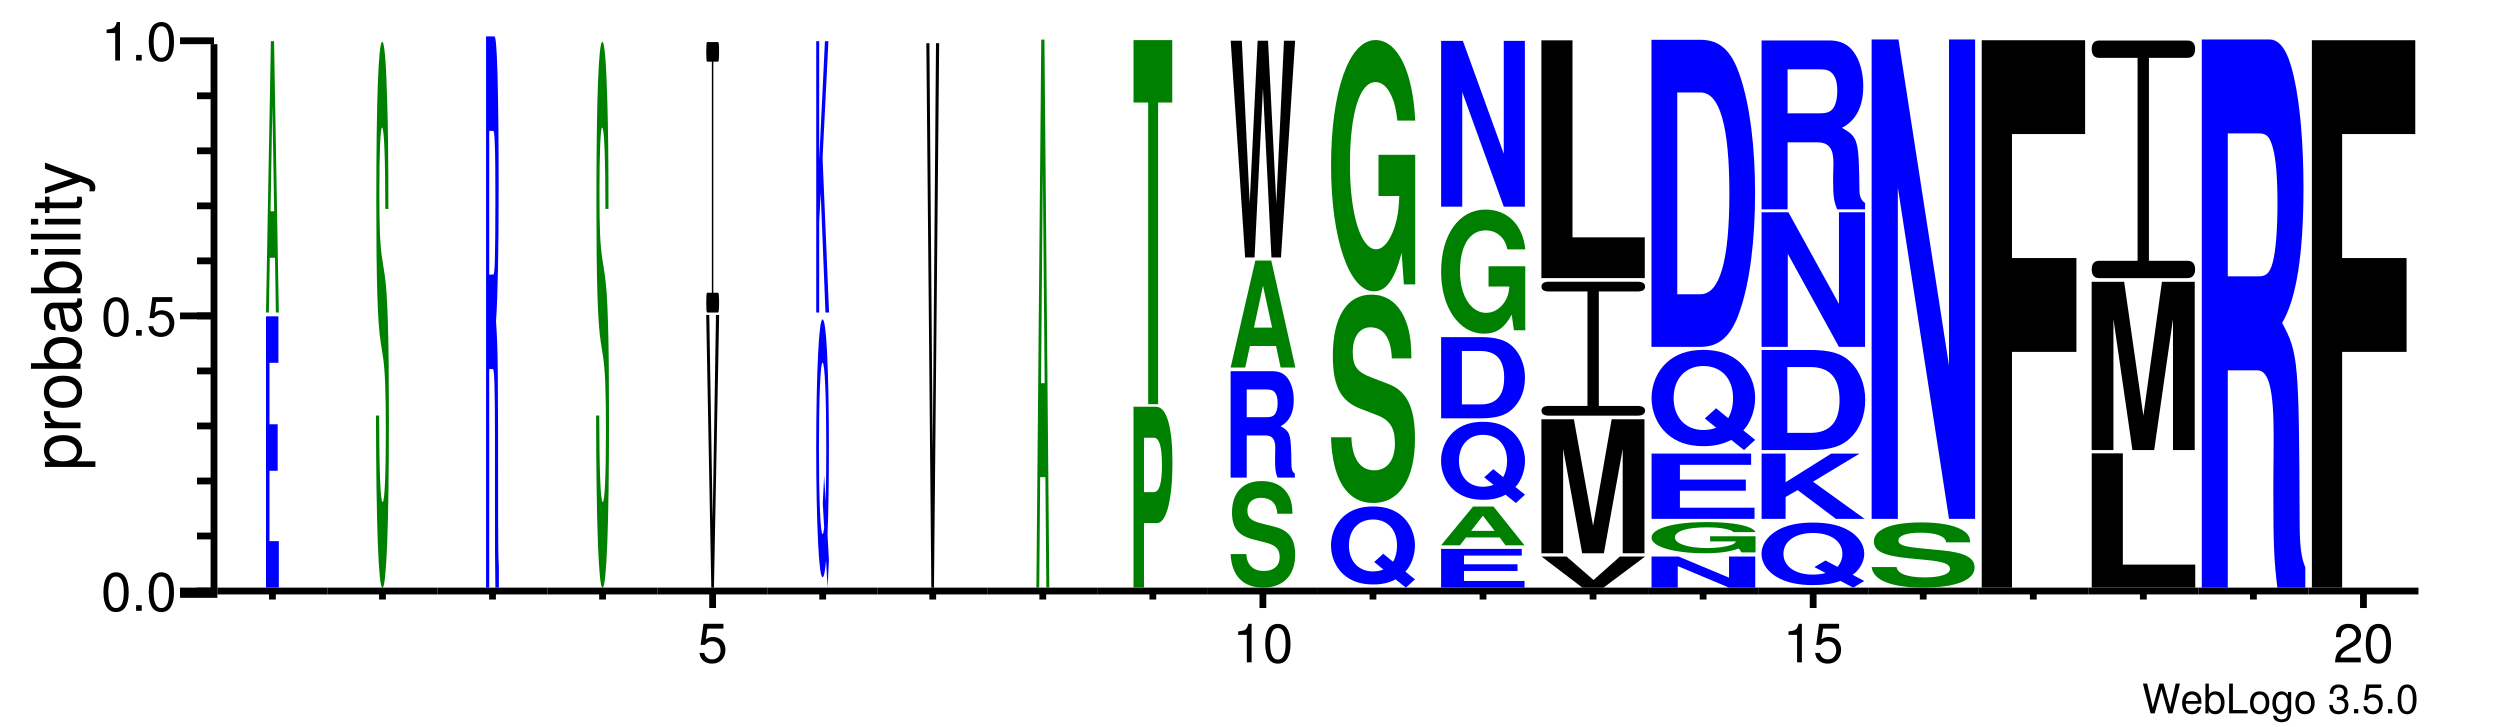 <?xml version="1.0" encoding="UTF-8"?>
<svg xmlns="http://www.w3.org/2000/svg" xmlns:xlink="http://www.w3.org/1999/xlink" width="368pt" height="107pt" viewBox="0 0 368 107" version="1.1" style="background: white" >
<defs>
<g>
<symbol overflow="visible" id="glyph0-0">
<path style="stroke:none;" d="M 4.469 0 L 5.578 -4.375 L 4.953 -4.375 L 4.141 -0.828 L 3.156 -4.375 L 2.547 -4.375 L 1.578 -0.828 L 0.75 -4.375 L 0.125 -4.375 L 1.25 0 L 1.859 0 L 2.844 -3.594 L 3.859 0 Z M 4.469 0 "/>
</symbol>
<symbol overflow="visible" id="glyph0-1">
<path style="stroke:none;" d="M 3.078 -1.406 C 3.078 -1.891 3.047 -2.172 2.953 -2.406 C 2.75 -2.922 2.266 -3.234 1.688 -3.234 C 0.797 -3.234 0.234 -2.562 0.234 -1.531 C 0.234 -0.5 0.781 0.141 1.672 0.141 C 2.391 0.141 2.891 -0.266 3.016 -0.953 L 2.516 -0.953 C 2.375 -0.547 2.094 -0.328 1.688 -0.328 C 1.375 -0.328 1.094 -0.469 0.938 -0.734 C 0.812 -0.906 0.766 -1.094 0.766 -1.406 Z M 0.781 -1.812 C 0.812 -2.391 1.172 -2.766 1.672 -2.766 C 2.172 -2.766 2.547 -2.359 2.547 -1.844 C 2.547 -1.844 2.547 -1.828 2.531 -1.812 Z M 0.781 -1.812 "/>
</symbol>
<symbol overflow="visible" id="glyph0-2">
<path style="stroke:none;" d="M 0.328 -4.375 L 0.328 0 L 0.781 0 L 0.781 -0.406 C 1.016 -0.031 1.328 0.141 1.766 0.141 C 2.594 0.141 3.141 -0.547 3.141 -1.578 C 3.141 -2.609 2.625 -3.234 1.797 -3.234 C 1.359 -3.234 1.062 -3.078 0.828 -2.719 L 0.828 -4.375 Z M 1.703 -2.766 C 2.25 -2.766 2.609 -2.281 2.609 -1.531 C 2.609 -0.812 2.25 -0.328 1.703 -0.328 C 1.172 -0.328 0.828 -0.812 0.828 -1.547 C 0.828 -2.281 1.172 -2.766 1.703 -2.766 Z M 1.703 -2.766 "/>
</symbol>
<symbol overflow="visible" id="glyph0-3">
<path style="stroke:none;" d="M 1.031 -4.375 L 0.484 -4.375 L 0.484 0 L 3.203 0 L 3.203 -0.484 L 1.031 -0.484 Z M 1.031 -4.375 "/>
</symbol>
<symbol overflow="visible" id="glyph0-4">
<path style="stroke:none;" d="M 1.625 -3.234 C 0.75 -3.234 0.219 -2.609 0.219 -1.547 C 0.219 -0.484 0.75 0.141 1.641 0.141 C 2.516 0.141 3.062 -0.484 3.062 -1.531 C 3.062 -2.609 2.531 -3.234 1.625 -3.234 Z M 1.641 -2.766 C 2.203 -2.766 2.531 -2.312 2.531 -1.531 C 2.531 -0.797 2.188 -0.328 1.641 -0.328 C 1.078 -0.328 0.734 -0.781 0.734 -1.547 C 0.734 -2.297 1.078 -2.766 1.641 -2.766 Z M 1.641 -2.766 "/>
</symbol>
<symbol overflow="visible" id="glyph0-5">
<path style="stroke:none;" d="M 2.469 -3.141 L 2.469 -2.688 C 2.219 -3.062 1.906 -3.234 1.516 -3.234 C 0.719 -3.234 0.172 -2.531 0.172 -1.516 C 0.172 -1 0.312 -0.578 0.562 -0.281 C 0.797 -0.016 1.141 0.141 1.469 0.141 C 1.859 0.141 2.141 -0.031 2.422 -0.422 L 2.422 -0.266 C 2.422 0.156 2.375 0.422 2.25 0.594 C 2.109 0.781 1.859 0.891 1.547 0.891 C 1.312 0.891 1.109 0.828 0.984 0.719 C 0.859 0.625 0.812 0.547 0.781 0.359 L 0.281 0.359 C 0.328 0.953 0.797 1.312 1.531 1.312 C 2 1.312 2.406 1.156 2.609 0.906 C 2.844 0.625 2.938 0.219 2.938 -0.516 L 2.938 -3.141 Z M 1.562 -2.766 C 2.109 -2.766 2.422 -2.312 2.422 -1.531 C 2.422 -0.781 2.094 -0.328 1.578 -0.328 C 1.031 -0.328 0.703 -0.781 0.703 -1.547 C 0.703 -2.297 1.031 -2.766 1.562 -2.766 Z M 1.562 -2.766 "/>
</symbol>
<symbol overflow="visible" id="glyph0-6">
<path style="stroke:none;" d=""/>
</symbol>
<symbol overflow="visible" id="glyph0-7">
<path style="stroke:none;" d="M 1.328 -1.953 L 1.609 -1.953 C 2.203 -1.953 2.5 -1.688 2.5 -1.188 C 2.5 -0.641 2.172 -0.328 1.609 -0.328 C 1.031 -0.328 0.75 -0.625 0.719 -1.234 L 0.188 -1.234 C 0.219 -0.891 0.281 -0.672 0.375 -0.484 C 0.594 -0.078 1.016 0.141 1.594 0.141 C 2.469 0.141 3.031 -0.391 3.031 -1.188 C 3.031 -1.734 2.828 -2.031 2.312 -2.203 C 2.719 -2.359 2.906 -2.656 2.906 -3.078 C 2.906 -3.812 2.422 -4.25 1.609 -4.25 C 0.75 -4.25 0.297 -3.781 0.281 -2.875 L 0.812 -2.875 C 0.812 -3.141 0.844 -3.281 0.906 -3.406 C 1.031 -3.641 1.297 -3.797 1.625 -3.797 C 2.094 -3.797 2.375 -3.516 2.375 -3.062 C 2.375 -2.766 2.266 -2.594 2.031 -2.484 C 1.891 -2.438 1.703 -2.406 1.328 -2.406 Z M 1.328 -1.953 "/>
</symbol>
<symbol overflow="visible" id="glyph0-8">
<path style="stroke:none;" d="M 1.141 -0.625 L 0.516 -0.625 L 0.516 0 L 1.141 0 Z M 1.141 -0.625 "/>
</symbol>
<symbol overflow="visible" id="glyph0-9">
<path style="stroke:none;" d="M 2.859 -4.25 L 0.656 -4.25 L 0.344 -1.938 L 0.828 -1.938 C 1.078 -2.234 1.281 -2.328 1.609 -2.328 C 2.172 -2.328 2.531 -1.938 2.531 -1.312 C 2.531 -0.703 2.188 -0.328 1.609 -0.328 C 1.141 -0.328 0.859 -0.562 0.734 -1.047 L 0.203 -1.047 C 0.281 -0.703 0.344 -0.531 0.469 -0.375 C 0.703 -0.047 1.141 0.141 1.625 0.141 C 2.484 0.141 3.078 -0.484 3.078 -1.391 C 3.078 -2.219 2.516 -2.797 1.703 -2.797 C 1.406 -2.797 1.156 -2.719 0.922 -2.547 L 1.094 -3.734 L 2.859 -3.734 Z M 2.859 -4.25 "/>
</symbol>
<symbol overflow="visible" id="glyph0-10">
<path style="stroke:none;" d="M 1.656 -4.25 C 1.25 -4.25 0.891 -4.078 0.672 -3.781 C 0.391 -3.406 0.266 -2.844 0.266 -2.062 C 0.266 -0.625 0.734 0.141 1.656 0.141 C 2.547 0.141 3.047 -0.625 3.047 -2.016 C 3.047 -2.844 2.906 -3.406 2.625 -3.781 C 2.406 -4.094 2.047 -4.25 1.656 -4.25 Z M 1.656 -3.781 C 2.219 -3.781 2.5 -3.203 2.5 -2.062 C 2.5 -0.859 2.219 -0.297 1.641 -0.297 C 1.078 -0.297 0.797 -0.891 0.797 -2.047 C 0.797 -3.219 1.078 -3.781 1.656 -3.781 Z M 1.656 -3.781 "/>
</symbol>
<symbol overflow="visible" id="glyph1-0">
<path style="stroke:none;" d="M 2.203 -5.672 C 1.672 -5.672 1.188 -5.438 0.891 -5.047 C 0.531 -4.547 0.344 -3.797 0.344 -2.75 C 0.344 -0.828 0.984 0.188 2.203 0.188 C 3.406 0.188 4.062 -0.828 4.062 -2.703 C 4.062 -3.797 3.875 -4.531 3.5 -5.047 C 3.203 -5.453 2.734 -5.672 2.203 -5.672 Z M 2.203 -5.047 C 2.953 -5.047 3.344 -4.281 3.344 -2.766 C 3.344 -1.156 2.969 -0.406 2.188 -0.406 C 1.438 -0.406 1.062 -1.188 1.062 -2.734 C 1.062 -4.281 1.438 -5.047 2.203 -5.047 Z M 2.203 -5.047 "/>
</symbol>
<symbol overflow="visible" id="glyph1-1">
<path style="stroke:none;" d="M 1.531 -0.828 L 0.703 -0.828 L 0.703 0 L 1.531 0 Z M 1.531 -0.828 "/>
</symbol>
<symbol overflow="visible" id="glyph1-2">
<path style="stroke:none;" d="M 3.812 -5.672 L 0.875 -5.672 L 0.453 -2.578 L 1.109 -2.578 C 1.438 -2.969 1.703 -3.109 2.141 -3.109 C 2.906 -3.109 3.391 -2.594 3.391 -1.75 C 3.391 -0.938 2.906 -0.438 2.141 -0.438 C 1.531 -0.438 1.156 -0.75 0.984 -1.391 L 0.281 -1.391 C 0.375 -0.922 0.453 -0.703 0.625 -0.5 C 0.938 -0.062 1.516 0.188 2.156 0.188 C 3.297 0.188 4.109 -0.641 4.109 -1.844 C 4.109 -2.969 3.359 -3.734 2.266 -3.734 C 1.875 -3.734 1.547 -3.625 1.219 -3.391 L 1.453 -4.969 L 3.812 -4.969 Z M 3.812 -5.672 "/>
</symbol>
<symbol overflow="visible" id="glyph1-3">
<path style="stroke:none;" d="M 2.078 -4.047 L 2.078 0 L 2.781 0 L 2.781 -5.672 L 2.312 -5.672 C 2.062 -4.797 1.906 -4.688 0.812 -4.547 L 0.812 -4.047 Z M 2.078 -4.047 "/>
</symbol>
<symbol overflow="visible" id="glyph1-4">
<path style="stroke:none;" d="M 4.047 -0.703 L 1.062 -0.703 C 1.141 -1.156 1.391 -1.453 2.094 -1.859 L 2.891 -2.297 C 3.688 -2.734 4.094 -3.312 4.094 -4.016 C 4.094 -4.484 3.891 -4.922 3.562 -5.219 C 3.219 -5.531 2.812 -5.672 2.266 -5.672 C 1.547 -5.672 1.016 -5.422 0.703 -4.938 C 0.5 -4.625 0.422 -4.281 0.406 -3.703 L 1.109 -3.703 C 1.125 -4.094 1.172 -4.312 1.266 -4.5 C 1.453 -4.844 1.828 -5.062 2.25 -5.062 C 2.891 -5.062 3.375 -4.594 3.375 -3.984 C 3.375 -3.547 3.109 -3.156 2.594 -2.875 L 1.859 -2.453 C 0.688 -1.781 0.344 -1.25 0.266 0 L 4.047 0 Z M 4.047 -0.703 "/>
</symbol>
<symbol overflow="visible" id="glyph2-0">
<path style="stroke:none;" d="M 2.188 -0.547 L 2.188 -1.375 L -0.547 -1.375 C -0.016 -1.812 0.234 -2.312 0.234 -2.984 C 0.234 -4.344 -0.859 -5.234 -2.531 -5.234 C -4.297 -5.234 -5.391 -4.375 -5.391 -2.984 C -5.391 -2.266 -5.062 -1.703 -4.453 -1.312 L -5.234 -1.312 L -5.234 -0.547 Z M -4.609 -2.844 C -4.609 -3.766 -3.797 -4.359 -2.547 -4.359 C -1.359 -4.359 -0.547 -3.75 -0.547 -2.844 C -0.547 -1.953 -1.344 -1.375 -2.578 -1.375 C -3.812 -1.375 -4.609 -1.953 -4.609 -2.844 Z M -4.609 -2.844 "/>
</symbol>
<symbol overflow="visible" id="glyph2-1">
<path style="stroke:none;" d="M -5.234 -0.688 L 0 -0.688 L 0 -1.531 L -2.719 -1.531 C -3.469 -1.531 -3.953 -1.719 -4.25 -2.125 C -4.438 -2.375 -4.5 -2.625 -4.516 -3.203 L -5.359 -3.203 C -5.375 -3.062 -5.391 -3 -5.391 -2.891 C -5.391 -2.344 -5.062 -1.938 -4.297 -1.453 L -5.234 -1.453 Z M -5.234 -0.688 "/>
</symbol>
<symbol overflow="visible" id="glyph2-2">
<path style="stroke:none;" d="M -5.391 -2.719 C -5.391 -1.25 -4.344 -0.359 -2.578 -0.359 C -0.812 -0.359 0.234 -1.234 0.234 -2.734 C 0.234 -4.203 -0.812 -5.094 -2.547 -5.094 C -4.344 -5.094 -5.391 -4.234 -5.391 -2.719 Z M -4.625 -2.734 C -4.625 -3.672 -3.844 -4.234 -2.547 -4.234 C -1.312 -4.234 -0.547 -3.656 -0.547 -2.734 C -0.547 -1.797 -1.312 -1.234 -2.578 -1.234 C -3.844 -1.234 -4.625 -1.797 -4.625 -2.734 Z M -4.625 -2.734 "/>
</symbol>
<symbol overflow="visible" id="glyph2-3">
<path style="stroke:none;" d="M -7.297 -0.547 L 0 -0.547 L 0 -1.297 L -0.672 -1.297 C -0.062 -1.688 0.234 -2.219 0.234 -2.953 C 0.234 -4.328 -0.906 -5.234 -2.641 -5.234 C -4.344 -5.234 -5.391 -4.375 -5.391 -2.984 C -5.391 -2.266 -5.125 -1.766 -4.531 -1.375 L -7.297 -1.375 Z M -4.609 -2.828 C -4.609 -3.766 -3.797 -4.359 -2.547 -4.359 C -1.359 -4.359 -0.547 -3.734 -0.547 -2.828 C -0.547 -1.953 -1.344 -1.375 -2.578 -1.375 C -3.812 -1.375 -4.609 -1.953 -4.609 -2.828 Z M -4.609 -2.828 "/>
</symbol>
<symbol overflow="visible" id="glyph2-4">
<path style="stroke:none;" d="M -0.484 -5.344 C -0.469 -5.266 -0.469 -5.219 -0.469 -5.172 C -0.469 -4.875 -0.625 -4.719 -0.875 -4.719 L -3.953 -4.719 C -4.891 -4.719 -5.391 -4.047 -5.391 -2.75 C -5.391 -1.984 -5.172 -1.359 -4.781 -1.016 C -4.516 -0.766 -4.203 -0.672 -3.688 -0.656 L -3.688 -1.484 C -4.328 -1.562 -4.625 -1.938 -4.625 -2.719 C -4.625 -3.469 -4.344 -3.891 -3.844 -3.891 L -3.625 -3.891 C -3.266 -3.891 -3.125 -3.688 -3.047 -3.016 C -2.891 -1.844 -2.844 -1.656 -2.719 -1.344 C -2.469 -0.734 -2 -0.422 -1.312 -0.422 C -0.375 -0.422 0.234 -1.078 0.234 -2.141 C 0.234 -2.797 0 -3.328 -0.547 -3.922 C -0.016 -3.984 0.234 -4.234 0.234 -4.781 C 0.234 -4.953 0.203 -5.078 0.141 -5.344 Z M -1.656 -3.891 C -1.375 -3.891 -1.203 -3.812 -0.969 -3.562 C -0.656 -3.219 -0.5 -2.812 -0.5 -2.312 C -0.5 -1.672 -0.812 -1.297 -1.344 -1.297 C -1.891 -1.297 -2.172 -1.656 -2.297 -2.547 C -2.422 -3.438 -2.453 -3.609 -2.594 -3.891 Z M -1.656 -3.891 "/>
</symbol>
<symbol overflow="visible" id="glyph2-5">
<path style="stroke:none;" d="M -5.234 -1.5 L -5.234 -0.672 L 0 -0.672 L 0 -1.5 Z M -7.297 -1.5 L -7.297 -0.656 L -6.234 -0.656 L -6.234 -1.5 Z M -7.297 -1.5 "/>
</symbol>
<symbol overflow="visible" id="glyph2-6">
<path style="stroke:none;" d="M -7.297 -1.516 L -7.297 -0.688 L 0 -0.688 L 0 -1.516 Z M -7.297 -1.516 "/>
</symbol>
<symbol overflow="visible" id="glyph2-7">
<path style="stroke:none;" d="M -5.234 -2.547 L -5.234 -1.688 L -6.688 -1.688 L -6.688 -0.844 L -5.234 -0.844 L -5.234 -0.141 L -4.562 -0.141 L -4.562 -0.844 L -0.594 -0.844 C -0.062 -0.844 0.234 -1.203 0.234 -1.859 C 0.234 -2.062 0.203 -2.266 0.156 -2.547 L -0.547 -2.547 C -0.516 -2.438 -0.5 -2.297 -0.5 -2.141 C -0.5 -1.781 -0.594 -1.688 -0.969 -1.688 L -4.562 -1.688 L -4.562 -2.547 Z M -5.234 -2.547 "/>
</symbol>
<symbol overflow="visible" id="glyph2-8">
<path style="stroke:none;" d="M -5.234 -3.875 L -1.156 -2.438 L -5.234 -1.094 L -5.234 -0.203 L 0.016 -1.969 L 0.844 -1.656 C 1.219 -1.516 1.359 -1.328 1.359 -0.984 C 1.359 -0.859 1.344 -0.719 1.297 -0.547 L 2.047 -0.547 C 2.141 -0.703 2.188 -0.875 2.188 -1.094 C 2.188 -1.375 2.094 -1.656 1.938 -1.875 C 1.734 -2.141 1.516 -2.297 1.094 -2.453 L -5.234 -4.781 Z M -5.234 -3.875 "/>
</symbol>
<symbol overflow="visible" id="glyph3-0">
<path style="stroke:none;" d="M 0.797 -17.203 L 2 -17.203 L 2 -24.047 L 0.797 -24.047 L 0.797 -33.094 L 2.109 -33.094 L 2.109 -39.938 L 0.281 -39.938 L 0.281 0 L 2.172 0 L 2.172 -6.844 L 0.797 -6.844 Z M 0.797 -17.203 "/>
</symbol>
<symbol overflow="visible" id="glyph4-0">
<path style="stroke:none;" d="M 1.406 -8.047 L 1.531 0 L 1.969 0 L 1.266 -39.938 L 0.797 -39.938 L 0.078 0 L 0.5 0 L 0.641 -8.047 Z M 1.281 -14.906 L 0.75 -14.906 L 1.016 -30.516 Z M 1.281 -14.906 "/>
</symbol>
<symbol overflow="visible" id="glyph5-0">
<path style="stroke:none;" d="M 1.922 -53.344 C 1.922 -60.391 1.875 -65.016 1.75 -69.219 C 1.594 -74.906 1.344 -77.953 1.016 -77.953 C 0.453 -77.953 0.141 -69.328 0.141 -54.391 C 0.141 -42.5 0.328 -36.719 0.781 -33.766 L 1.109 -31.672 C 1.422 -29.672 1.547 -26.719 1.547 -20.516 C 1.547 -14.094 1.359 -10.203 1.078 -10.203 C 0.75 -10.203 0.578 -14.734 0.562 -22.938 L 0.094 -22.938 C 0.125 -6.516 0.469 2.422 1.047 2.422 C 1.641 2.422 2 -6.844 2 -22.406 C 2 -34.5 1.812 -40.812 1.391 -43.547 L 1.031 -45.875 C 0.688 -48.078 0.594 -50.281 0.594 -55.859 C 0.594 -61.656 0.75 -65.328 0.984 -65.328 C 1.297 -65.328 1.453 -61.125 1.469 -53.344 Z M 1.922 -53.344 "/>
</symbol>
<symbol overflow="visible" id="glyph6-0">
<path style="stroke:none;" d="M 0.719 -32.172 L 1.266 -32.172 C 1.469 -32.172 1.562 -29.281 1.562 -22.484 C 1.562 -21.812 1.562 -20.703 1.562 -19.25 C 1.562 -17.141 1.562 -15.141 1.562 -13.906 C 1.562 -6.344 1.562 -3.891 1.625 0 L 2.141 0 L 2.141 -3 C 2.062 -4.453 2.031 -6.125 2.031 -9.688 C 2.016 -33.609 2.016 -34.734 1.719 -39.188 C 1.969 -42.75 2.109 -49.312 2.109 -59.219 C 2.109 -65.672 2.047 -71.578 1.938 -75.578 C 1.828 -79.359 1.688 -81.141 1.484 -81.141 L 0.25 -81.141 L 0.25 0 L 0.719 0 Z M 0.719 -46.078 L 0.719 -67.234 L 1.297 -67.234 C 1.438 -67.234 1.484 -66.781 1.547 -65.125 C 1.609 -63.453 1.625 -60.672 1.625 -56.875 C 1.625 -52.984 1.594 -49.875 1.547 -48.203 C 1.5 -46.641 1.438 -46.078 1.297 -46.078 Z M 0.719 -46.078 "/>
</symbol>
<symbol overflow="visible" id="glyph7-0">
<path style="stroke:none;" d="M 1.219 0 L 1.984 -40.141 L 1.516 -40.141 L 1.031 -9.906 L 0.531 -40.141 L 0.078 -40.141 L 0.828 0 Z M 1.219 0 "/>
</symbol>
<symbol overflow="visible" id="glyph8-0">
<path style="stroke:none;" d="M 1.625 -36.922 L 2.328 -36.922 C 2.422 -36.922 2.469 -37.406 2.469 -38.406 C 2.469 -39.312 2.422 -39.812 2.328 -39.812 L 0.703 -39.812 C 0.625 -39.812 0.578 -39.312 0.578 -38.406 C 0.578 -37.406 0.625 -36.922 0.703 -36.922 L 1.406 -36.922 L 1.406 -2.906 L 0.703 -2.906 C 0.625 -2.906 0.578 -2.406 0.578 -1.484 C 0.578 -0.5 0.625 0 0.703 0 L 2.328 0 C 2.422 0 2.469 -0.5 2.469 -1.484 C 2.469 -2.406 2.422 -2.906 2.328 -2.906 L 1.625 -2.906 Z M 1.625 -36.922 "/>
</symbol>
<symbol overflow="visible" id="glyph9-0">
<path style="stroke:none;" d="M 1.781 -5.125 C 1.906 -8.094 1.984 -13.062 1.984 -17.938 C 1.984 -23.25 1.891 -28.375 1.719 -31.797 C 1.547 -35.172 1.328 -36.812 1.047 -36.812 C 0.781 -36.812 0.562 -35.172 0.391 -31.797 C 0.219 -28.375 0.109 -23.25 0.109 -17.844 C 0.109 -12.422 0.219 -7.297 0.391 -3.875 C 0.562 -0.5 0.781 1.141 1.047 1.141 C 1.25 1.141 1.406 0.391 1.562 -1.344 L 1.781 2.688 L 1.984 -1.344 Z M 1.281 -13.812 L 1.078 -9.781 L 1.281 -6.156 C 1.219 -5.562 1.141 -5.219 1.047 -5.219 C 0.734 -5.219 0.516 -10.234 0.516 -17.844 C 0.516 -25.438 0.734 -30.453 1.047 -30.453 C 1.375 -30.453 1.594 -25.484 1.594 -17.781 C 1.594 -14.812 1.562 -12.125 1.5 -9.938 Z M 1.281 -13.812 "/>
</symbol>
<symbol overflow="visible" id="glyph10-0">
<path style="stroke:none;" d="M 0.656 -13.359 L 0.875 -17.641 L 1.578 0 L 2.109 0 L 1.156 -22.734 L 2.016 -39.938 L 1.5 -39.938 L 0.656 -22.406 L 0.656 -39.938 L 0.219 -39.938 L 0.219 0 L 0.656 0 Z M 0.656 -13.359 "/>
</symbol>
<symbol overflow="visible" id="glyph11-0">
<path style="stroke:none;" d="M 1.203 0 L 1.969 -80.141 L 1.5 -80.141 L 1.016 -19.781 L 0.531 -80.141 L 0.078 -80.141 L 0.812 0 Z M 1.203 0 "/>
</symbol>
<symbol overflow="visible" id="glyph12-0">
<path style="stroke:none;" d="M 1.406 -16.266 L 1.547 0 L 1.984 0 L 1.266 -80.672 L 0.797 -80.672 L 0.078 0 L 0.5 0 L 0.641 -16.266 Z M 1.297 -30.094 L 0.766 -30.094 L 1.031 -61.641 Z M 1.297 -30.094 "/>
</symbol>
<symbol overflow="visible" id="glyph13-0">
<path style="stroke:none;" d="M 2.328 -9.5 L 4.25 -9.5 C 5.625 -9.5 6.516 -12.969 6.516 -18.375 C 6.516 -23.703 5.656 -26.625 4.094 -26.625 L 0.781 -26.625 L 0.781 0 L 2.328 0 Z M 2.328 -14.062 L 2.328 -22.062 L 3.766 -22.062 C 4.578 -22.062 4.969 -20.781 4.969 -18.031 C 4.969 -15.344 4.578 -14.062 3.766 -14.062 Z M 2.328 -14.062 "/>
</symbol>
<symbol overflow="visible" id="glyph14-0">
<path style="stroke:none;" d="M 3.766 -44.406 L 5.844 -44.406 L 5.844 -53.594 L 0.141 -53.594 L 0.141 -44.406 L 2.297 -44.406 L 2.297 0 L 3.766 0 Z M 3.766 -44.406 "/>
</symbol>
<symbol overflow="visible" id="glyph15-0">
<path style="stroke:none;" d="M 9.594 -10.406 C 9.594 -11.781 9.359 -12.688 8.781 -13.516 C 8.016 -14.625 6.734 -15.219 5.078 -15.219 C 2.312 -15.219 0.703 -13.531 0.703 -10.609 C 0.703 -8.297 1.609 -7.172 3.953 -6.594 L 5.562 -6.188 C 7.141 -5.797 7.719 -5.219 7.719 -4 C 7.719 -2.75 6.844 -1.984 5.406 -1.984 C 3.797 -1.984 2.891 -2.875 2.812 -4.469 L 0.5 -4.469 C 0.641 -1.266 2.344 0.469 5.281 0.469 C 8.25 0.469 10 -1.328 10 -4.375 C 10 -6.734 9.078 -7.969 6.953 -8.5 L 5.156 -8.953 C 3.453 -9.375 2.969 -9.812 2.969 -10.906 C 2.969 -12.031 3.75 -12.75 4.953 -12.75 C 6.453 -12.75 7.297 -11.922 7.375 -10.406 Z M 9.594 -10.406 "/>
</symbol>
<symbol overflow="visible" id="glyph16-0">
<path style="stroke:none;" d="M 3.641 -6.203 L 6.375 -6.203 C 7.406 -6.203 7.844 -5.641 7.844 -4.344 C 7.844 -4.203 7.844 -4 7.828 -3.719 C 7.812 -3.312 7.812 -2.922 7.812 -2.688 C 7.812 -1.219 7.875 -0.75 8.172 0 L 10.719 0 L 10.719 -0.578 C 10.359 -0.859 10.219 -1.188 10.219 -1.875 C 10.156 -6.484 10.094 -6.703 8.625 -7.562 C 9.922 -8.25 10.562 -9.516 10.562 -11.422 C 10.562 -12.672 10.25 -13.797 9.703 -14.578 C 9.172 -15.312 8.438 -15.656 7.469 -15.656 L 1.266 -15.656 L 1.266 0 L 3.641 0 Z M 3.641 -8.891 L 3.641 -12.969 L 6.516 -12.969 C 7.188 -12.969 7.484 -12.875 7.766 -12.562 C 8.047 -12.234 8.188 -11.703 8.188 -10.969 C 8.188 -10.219 8.031 -9.625 7.766 -9.297 C 7.516 -9 7.188 -8.891 6.516 -8.891 Z M 3.641 -8.891 "/>
</symbol>
<symbol overflow="visible" id="glyph17-0">
<path style="stroke:none;" d="M 7.047 -3.172 L 7.719 0 L 9.891 0 L 6.344 -15.75 L 4 -15.75 L 0.359 0 L 2.516 0 L 3.203 -3.172 Z M 6.469 -5.875 L 3.797 -5.875 L 5.125 -12.031 Z M 6.469 -5.875 "/>
</symbol>
<symbol overflow="visible" id="glyph18-0">
<path style="stroke:none;" d="M 7.547 0 L 9.625 -31.906 L 7.984 -31.906 L 6.859 -7.969 L 5.641 -31.906 L 4.109 -31.906 L 2.938 -8.016 L 1.781 -31.906 L 0.141 -31.906 L 2.266 0 L 3.656 0 L 4.891 -24.906 L 6.141 0 Z M 7.547 0 "/>
</symbol>
<symbol overflow="visible" id="glyph19-0">
<path style="stroke:none;" d="M 11.703 -1.547 C 12.562 -2.453 13.109 -3.953 13.109 -5.422 C 13.109 -7.031 12.438 -8.578 11.312 -9.625 C 10.203 -10.641 8.766 -11.141 6.938 -11.141 C 5.109 -11.141 3.656 -10.641 2.547 -9.625 C 1.422 -8.578 0.75 -7.031 0.75 -5.391 C 0.75 -3.766 1.422 -2.203 2.547 -1.172 C 3.656 -0.156 5.125 0.344 6.938 0.344 C 8.25 0.344 9.234 0.125 10.25 -0.406 L 11.766 0.812 L 13.109 -0.406 Z M 8.438 -4.172 L 7.109 -2.969 L 8.469 -1.859 C 8.062 -1.688 7.484 -1.578 6.922 -1.578 C 4.797 -1.578 3.391 -3.094 3.391 -5.391 C 3.391 -7.703 4.797 -9.219 6.938 -9.219 C 9.078 -9.219 10.469 -7.719 10.469 -5.375 C 10.469 -4.484 10.281 -3.672 9.891 -3 Z M 8.438 -4.172 "/>
</symbol>
<symbol overflow="visible" id="glyph20-0">
<path style="stroke:none;" d="M 12.484 -20.359 C 12.484 -23.047 12.172 -24.812 11.438 -26.422 C 10.422 -28.594 8.766 -29.75 6.594 -29.75 C 3 -29.75 0.922 -26.469 0.922 -20.766 C 0.922 -16.219 2.094 -14.016 5.141 -12.891 L 7.234 -12.094 C 9.297 -11.328 10.062 -10.203 10.062 -7.828 C 10.062 -5.375 8.906 -3.891 7.031 -3.891 C 4.938 -3.891 3.766 -5.625 3.656 -8.75 L 0.656 -8.75 C 0.844 -2.484 3.047 0.922 6.875 0.922 C 10.734 0.922 13.016 -2.609 13.016 -8.547 C 13.016 -13.172 11.828 -15.578 9.047 -16.625 L 6.703 -17.516 C 4.5 -18.344 3.859 -19.188 3.859 -21.328 C 3.859 -23.531 4.875 -24.938 6.453 -24.938 C 8.406 -24.938 9.5 -23.328 9.609 -20.359 Z M 12.484 -20.359 "/>
</symbol>
<symbol overflow="visible" id="glyph21-0">
<path style="stroke:none;" d="M 13.172 -18.984 L 7.766 -18.984 L 7.766 -12.922 L 10.828 -12.922 C 10.75 -10.938 10.578 -9.734 10.172 -8.469 C 9.5 -6.344 8.484 -5.078 7.406 -5.078 C 5.172 -5.078 3.562 -10.219 3.562 -17.484 C 3.562 -25.078 4.984 -29.688 7.328 -29.688 C 8.297 -29.688 9.109 -28.953 9.719 -27.547 C 10.109 -26.688 10.312 -25.859 10.547 -24.016 L 13.172 -24.016 C 12.828 -31.281 10.578 -35.875 7.312 -35.875 C 3.422 -35.875 0.781 -28.375 0.781 -17.391 C 0.781 -6.688 3.438 1.109 7.094 1.109 C 8.906 1.109 10.125 -0.578 11.172 -4.547 L 11.5 0.094 L 13.172 0.094 Z M 13.172 -18.984 "/>
</symbol>
<symbol overflow="visible" id="glyph22-0">
<path style="stroke:none;" d="M 5.156 -2.453 L 13.031 -2.453 L 13.031 -3.438 L 5.156 -3.438 L 5.156 -4.719 L 13.656 -4.719 L 13.656 -5.703 L 1.781 -5.703 L 1.781 0 L 14.062 0 L 14.062 -0.984 L 5.156 -0.984 Z M 5.156 -2.453 "/>
</symbol>
<symbol overflow="visible" id="glyph23-0">
<path style="stroke:none;" d="M 9.094 -1.156 L 9.953 0 L 12.75 0 L 8.188 -5.703 L 5.172 -5.703 L 0.469 0 L 3.25 0 L 4.141 -1.156 Z M 8.344 -2.125 L 4.891 -2.125 L 6.625 -4.359 Z M 8.344 -2.125 "/>
</symbol>
<symbol overflow="visible" id="glyph24-0">
<path style="stroke:none;" d="M 1.578 0 L 7.391 0 C 9.672 0 11.094 -0.422 12.094 -1.391 C 13.281 -2.5 13.922 -4.125 13.922 -5.984 C 13.922 -7.812 13.281 -9.438 12.094 -10.578 C 11.094 -11.531 9.688 -11.953 7.391 -11.953 L 1.578 -11.953 Z M 4.641 -2.047 L 4.641 -9.906 L 7.391 -9.906 C 9.703 -9.906 10.859 -8.609 10.859 -5.969 C 10.859 -3.344 9.703 -2.047 7.391 -2.047 Z M 4.641 -2.047 "/>
</symbol>
<symbol overflow="visible" id="glyph25-0">
<path style="stroke:none;" d="M 13.172 -9.375 L 7.766 -9.375 L 7.766 -6.391 L 10.828 -6.391 C 10.75 -5.406 10.578 -4.812 10.172 -4.188 C 9.5 -3.125 8.484 -2.516 7.406 -2.516 C 5.172 -2.516 3.562 -5.047 3.562 -8.625 C 3.562 -12.391 4.984 -14.656 7.328 -14.656 C 8.297 -14.656 9.109 -14.297 9.719 -13.609 C 10.109 -13.172 10.312 -12.766 10.547 -11.859 L 13.172 -11.859 C 12.828 -15.438 10.578 -17.719 7.312 -17.719 C 3.422 -17.719 0.781 -14.016 0.781 -8.578 C 0.781 -3.297 3.438 0.547 7.094 0.547 C 8.906 0.547 10.125 -0.281 11.172 -2.25 L 11.5 0.047 L 13.172 0.047 Z M 13.172 -9.375 "/>
</symbol>
<symbol overflow="visible" id="glyph26-0">
<path style="stroke:none;" d="M 10.641 0 L 13.75 0 L 13.75 -24.406 L 10.641 -24.406 L 10.641 -7.797 L 4.625 -24.406 L 1.422 -24.406 L 1.422 0 L 4.531 0 L 4.531 -16.875 Z M 10.641 0 "/>
</symbol>
<symbol overflow="visible" id="glyph27-0">
<path style="stroke:none;" d="M 9.719 0 L 15.844 -4.578 L 12.141 -4.578 L 8.25 -1.125 L 4.281 -4.578 L 0.594 -4.578 L 6.609 0 Z M 9.719 0 "/>
</symbol>
<symbol overflow="visible" id="glyph28-0">
<path style="stroke:none;" d="M 4.609 -15.359 L 7.406 0 L 10.609 0 L 13.375 -15.359 L 13.375 0 L 16.578 0 L 16.578 -19.719 L 11.75 -19.719 L 9.016 -4.031 L 6.188 -19.719 L 1.406 -19.719 L 1.406 0 L 4.609 0 Z M 4.609 -15.359 "/>
</symbol>
<symbol overflow="visible" id="glyph29-0">
<path style="stroke:none;" d="M 13.047 -18.281 L 18.719 -18.281 C 19.484 -18.281 19.859 -18.516 19.859 -19.016 C 19.859 -19.469 19.484 -19.719 18.719 -19.719 L 5.703 -19.719 C 4.969 -19.719 4.609 -19.469 4.609 -19.016 C 4.609 -18.516 4.969 -18.281 5.703 -18.281 L 11.375 -18.281 L 11.375 -1.438 L 5.703 -1.438 C 4.969 -1.438 4.609 -1.188 4.609 -0.734 C 4.609 -0.25 4.969 0 5.703 0 L 18.719 0 C 19.438 0 19.859 -0.25 19.859 -0.734 C 19.859 -1.188 19.484 -1.438 18.719 -1.438 L 13.047 -1.438 Z M 13.047 -18.281 "/>
</symbol>
<symbol overflow="visible" id="glyph30-0">
<path style="stroke:none;" d="M 7.016 -35 L 2.438 -35 L 2.438 0 L 17.656 0 L 17.656 -6 L 7.016 -6 Z M 7.016 -35 "/>
</symbol>
<symbol overflow="visible" id="glyph31-0">
<path style="stroke:none;" d="M 13.156 0 L 17.016 0 L 17.016 -4.578 L 13.156 -4.578 L 13.156 -1.469 L 5.719 -4.578 L 1.75 -4.578 L 1.75 0 L 5.609 0 L 5.609 -3.172 Z M 13.156 0 "/>
</symbol>
<symbol overflow="visible" id="glyph32-0">
<path style="stroke:none;" d="M 16.266 -2.359 L 9.578 -2.359 L 9.578 -1.609 L 13.375 -1.609 C 13.297 -1.359 13.062 -1.203 12.562 -1.047 C 11.734 -0.781 10.484 -0.625 9.156 -0.625 C 6.375 -0.625 4.391 -1.266 4.391 -2.172 C 4.391 -3.109 6.156 -3.672 9.062 -3.672 C 10.25 -3.672 11.25 -3.594 12.016 -3.406 C 12.484 -3.312 12.734 -3.203 13.031 -2.969 L 16.266 -2.969 C 15.859 -3.875 13.062 -4.453 9.031 -4.453 C 4.234 -4.453 0.953 -3.516 0.953 -2.156 C 0.953 -0.828 4.25 0.141 8.766 0.141 C 11 0.141 12.516 -0.078 13.797 -0.562 L 14.203 0.016 L 16.266 0.016 Z M 16.266 -2.359 "/>
</symbol>
<symbol overflow="visible" id="glyph33-0">
<path style="stroke:none;" d="M 6.375 -4.141 L 16.078 -4.141 L 16.078 -5.781 L 6.375 -5.781 L 6.375 -7.953 L 16.859 -7.953 L 16.859 -9.609 L 2.203 -9.609 L 2.203 0 L 17.359 0 L 17.359 -1.641 L 6.375 -1.641 Z M 6.375 -4.141 "/>
</symbol>
<symbol overflow="visible" id="glyph34-0">
<path style="stroke:none;" d="M 14.453 -1.906 C 15.516 -3.016 16.188 -4.875 16.188 -6.703 C 16.188 -8.688 15.359 -10.594 13.969 -11.875 C 12.609 -13.125 10.828 -13.75 8.562 -13.75 C 6.297 -13.75 4.516 -13.125 3.156 -11.875 C 1.766 -10.594 0.938 -8.688 0.938 -6.656 C 0.938 -4.641 1.766 -2.719 3.156 -1.453 C 4.516 -0.188 6.328 0.422 8.562 0.422 C 10.188 0.422 11.406 0.141 12.672 -0.5 L 14.547 1 L 16.188 -0.5 Z M 10.438 -5.156 L 8.781 -3.656 L 10.453 -2.297 C 9.953 -2.078 9.234 -1.953 8.547 -1.953 C 5.938 -1.953 4.188 -3.828 4.188 -6.656 C 4.188 -9.5 5.938 -11.375 8.562 -11.375 C 11.219 -11.375 12.938 -9.516 12.938 -6.641 C 12.938 -5.531 12.688 -4.531 12.219 -3.703 Z M 10.438 -5.156 "/>
</symbol>
<symbol overflow="visible" id="glyph35-0">
<path style="stroke:none;" d="M 1.938 0 L 9.141 0 C 11.938 0 13.703 -1.609 14.938 -5.266 C 16.406 -9.484 17.188 -15.625 17.188 -22.625 C 17.188 -29.578 16.406 -35.719 14.938 -39.984 C 13.703 -43.641 11.969 -45.203 9.141 -45.203 L 1.938 -45.203 Z M 5.734 -7.75 L 5.734 -37.453 L 9.141 -37.453 C 11.984 -37.453 13.406 -32.547 13.406 -22.562 C 13.406 -12.641 11.984 -7.75 9.141 -7.75 Z M 5.734 -7.75 "/>
</symbol>
<symbol overflow="visible" id="glyph36-0">
<path style="stroke:none;" d="M 14.328 -1.234 C 15.391 -1.969 16.047 -3.172 16.047 -4.344 C 16.047 -5.641 15.234 -6.875 13.859 -7.703 C 12.5 -8.531 10.734 -8.922 8.484 -8.922 C 6.25 -8.922 4.484 -8.531 3.125 -7.703 C 1.75 -6.875 0.922 -5.641 0.922 -4.328 C 0.922 -3.016 1.75 -1.766 3.125 -0.938 C 4.484 -0.125 6.266 0.281 8.484 0.281 C 10.109 0.281 11.312 0.094 12.562 -0.328 L 14.422 0.656 L 16.047 -0.328 Z M 10.344 -3.344 L 8.703 -2.375 L 10.359 -1.5 C 9.875 -1.344 9.156 -1.266 8.469 -1.266 C 5.875 -1.266 4.156 -2.484 4.156 -4.328 C 4.156 -6.172 5.875 -7.391 8.484 -7.391 C 11.125 -7.391 12.828 -6.188 12.828 -4.312 C 12.828 -3.594 12.578 -2.938 12.109 -2.406 Z M 10.344 -3.344 "/>
</symbol>
<symbol overflow="visible" id="glyph37-0">
<path style="stroke:none;" d="M 5.281 -3.219 L 7.047 -4.234 L 12.688 0 L 16.906 0 L 9.312 -5.469 L 16.172 -9.609 L 12 -9.609 L 5.281 -5.391 L 5.281 -9.609 L 1.75 -9.609 L 1.75 0 L 5.281 0 Z M 5.281 -3.219 "/>
</symbol>
<symbol overflow="visible" id="glyph38-0">
<path style="stroke:none;" d="M 1.953 0 L 9.141 0 C 11.953 0 13.719 -0.531 14.953 -1.719 C 16.422 -3.094 17.203 -5.094 17.203 -7.375 C 17.203 -9.641 16.422 -11.641 14.953 -13.047 C 13.719 -14.234 11.969 -14.734 9.141 -14.734 L 1.953 -14.734 Z M 5.734 -2.531 L 5.734 -12.219 L 9.141 -12.219 C 12 -12.219 13.422 -10.609 13.422 -7.359 C 13.422 -4.125 12 -2.531 9.141 -2.531 Z M 5.734 -2.531 "/>
</symbol>
<symbol overflow="visible" id="glyph39-0">
<path style="stroke:none;" d="M 13.141 0 L 16.984 0 L 16.984 -19.812 L 13.141 -19.812 L 13.141 -6.328 L 5.703 -19.812 L 1.75 -19.812 L 1.75 0 L 5.609 0 L 5.609 -13.703 Z M 13.141 0 "/>
</symbol>
<symbol overflow="visible" id="glyph40-0">
<path style="stroke:none;" d="M 5.875 -9.859 L 10.25 -9.859 C 11.922 -9.859 12.625 -8.969 12.625 -6.891 C 12.625 -6.688 12.625 -6.344 12.609 -5.906 C 12.578 -5.25 12.578 -4.641 12.578 -4.266 C 12.578 -1.938 12.688 -1.188 13.172 0 L 17.281 0 L 17.281 -0.922 C 16.688 -1.359 16.453 -1.875 16.453 -2.969 C 16.359 -10.297 16.25 -10.641 13.875 -12 C 15.969 -13.094 17.016 -15.109 17.016 -18.141 C 17.016 -20.125 16.516 -21.938 15.609 -23.156 C 14.781 -24.312 13.594 -24.859 12.016 -24.859 L 2.047 -24.859 L 2.047 0 L 5.875 0 Z M 5.875 -14.125 L 5.875 -20.609 L 10.484 -20.609 C 11.578 -20.609 12.047 -20.469 12.5 -19.953 C 12.969 -19.438 13.188 -18.594 13.188 -17.438 C 13.188 -16.234 12.938 -15.281 12.5 -14.766 C 12.094 -14.297 11.578 -14.125 10.484 -14.125 Z M 5.875 -14.125 "/>
</symbol>
<symbol overflow="visible" id="glyph41-0">
<path style="stroke:none;" d="M 15.312 -6.375 C 15.312 -7.203 14.938 -7.766 14.031 -8.266 C 12.797 -8.938 10.75 -9.312 8.094 -9.312 C 3.688 -9.312 1.141 -8.281 1.141 -6.5 C 1.141 -5.078 2.578 -4.391 6.312 -4.031 L 8.875 -3.781 C 11.406 -3.547 12.344 -3.188 12.344 -2.453 C 12.344 -1.688 10.922 -1.219 8.625 -1.219 C 6.062 -1.219 4.625 -1.766 4.484 -2.734 L 0.812 -2.734 C 1.031 -0.781 3.734 0.281 8.422 0.281 C 13.172 0.281 15.969 -0.812 15.969 -2.672 C 15.969 -4.125 14.516 -4.875 11.109 -5.203 L 8.219 -5.484 C 5.531 -5.734 4.75 -6 4.75 -6.672 C 4.75 -7.359 5.984 -7.797 7.922 -7.797 C 10.328 -7.797 11.656 -7.297 11.781 -6.375 Z M 15.312 -6.375 "/>
</symbol>
<symbol overflow="visible" id="glyph42-0">
<path style="stroke:none;" d="M 13.141 0 L 16.984 0 L 16.984 -70.562 L 13.141 -70.562 L 13.141 -22.547 L 5.703 -70.562 L 1.75 -70.562 L 1.75 0 L 5.609 0 L 5.609 -48.781 Z M 13.141 0 "/>
</symbol>
<symbol overflow="visible" id="glyph43-0">
<path style="stroke:none;" d="M 6.656 -34.703 L 16.141 -34.703 L 16.141 -48.516 L 6.656 -48.516 L 6.656 -66.766 L 17.422 -66.766 L 17.422 -80.578 L 2.203 -80.578 L 2.203 0 L 6.656 0 Z M 6.656 -34.703 "/>
</symbol>
<symbol overflow="visible" id="glyph44-0">
<path style="stroke:none;" d="M 7.016 -19.766 L 2.438 -19.766 L 2.438 0 L 17.672 0 L 17.672 -3.391 L 7.016 -3.391 Z M 7.016 -19.766 "/>
</symbol>
<symbol overflow="visible" id="glyph45-0">
<path style="stroke:none;" d="M 4.609 -19.297 L 7.406 0 L 10.609 0 L 13.375 -19.297 L 13.375 0 L 16.578 0 L 16.578 -24.766 L 11.75 -24.766 L 9.016 -5.062 L 6.188 -24.766 L 1.406 -24.766 L 1.406 0 L 4.609 0 Z M 4.609 -19.297 "/>
</symbol>
<symbol overflow="visible" id="glyph46-0">
<path style="stroke:none;" d="M 13.016 -32.422 L 18.672 -32.422 C 19.438 -32.422 19.812 -32.859 19.812 -33.734 C 19.812 -34.547 19.438 -34.969 18.672 -34.969 L 5.688 -34.969 C 4.969 -34.969 4.594 -34.547 4.594 -33.734 C 4.594 -32.859 4.969 -32.422 5.688 -32.422 L 11.344 -32.422 L 11.344 -2.547 L 5.688 -2.547 C 4.969 -2.547 4.594 -2.109 4.594 -1.297 C 4.594 -0.438 4.969 0 5.688 0 L 18.672 0 C 19.406 0 19.812 -0.438 19.812 -1.297 C 19.812 -2.109 19.438 -2.547 18.672 -2.547 L 13.016 -2.547 Z M 13.016 -32.422 "/>
</symbol>
<symbol overflow="visible" id="glyph47-0">
<path style="stroke:none;" d="M 5.875 -31.984 L 10.25 -31.984 C 11.922 -31.984 12.625 -29.109 12.625 -22.359 C 12.625 -21.688 12.625 -20.594 12.609 -19.156 C 12.578 -17.047 12.578 -15.047 12.578 -13.828 C 12.578 -6.312 12.688 -3.875 13.172 0 L 17.281 0 L 17.281 -2.984 C 16.688 -4.422 16.453 -6.094 16.453 -9.625 C 16.359 -33.422 16.25 -34.531 13.875 -38.969 C 15.969 -42.5 17.016 -49.031 17.016 -58.891 C 17.016 -65.312 16.516 -71.172 15.609 -75.156 C 14.781 -78.922 13.594 -80.688 12.016 -80.688 L 2.047 -80.688 L 2.047 0 L 5.875 0 Z M 5.875 -45.828 L 5.875 -66.859 L 10.484 -66.859 C 11.578 -66.859 12.047 -66.406 12.5 -64.75 C 12.969 -63.094 13.188 -60.328 13.188 -56.562 C 13.188 -52.688 12.938 -49.594 12.5 -47.922 C 12.094 -46.375 11.578 -45.828 10.484 -45.828 Z M 5.875 -45.828 "/>
</symbol>
</g>
</defs>
<g id="surface1">
<g style="fill:rgb(0%,0%,0%);fill-opacity:1;">
  <use xlink:href="#glyph0-0" x="315.312" y="105"/>
  <use xlink:href="#glyph0-1" x="320.976" y="105"/>
  <use xlink:href="#glyph0-2" x="324.312" y="105"/>
  <use xlink:href="#glyph0-3" x="327.648" y="105"/>
  <use xlink:href="#glyph0-4" x="330.984" y="105"/>
  <use xlink:href="#glyph0-5" x="334.32" y="105"/>
  <use xlink:href="#glyph0-4" x="337.656" y="105"/>
  <use xlink:href="#glyph0-6" x="340.992" y="105"/>
  <use xlink:href="#glyph0-7" x="342.66" y="105"/>
  <use xlink:href="#glyph0-8" x="345.996" y="105"/>
  <use xlink:href="#glyph0-9" x="347.664" y="105"/>
  <use xlink:href="#glyph0-8" x="351" y="105"/>
  <use xlink:href="#glyph0-10" x="352.668" y="105"/>
</g>
<path style="fill:none;stroke-width:4.167;stroke-linecap:butt;stroke-linejoin:miter;stroke:rgb(0%,0%,0%);stroke-opacity:1;stroke-miterlimit:10;" d="M 110.417 81.25 L 131.25 81.25 L 131.25 418.75 " transform="matrix(0.24,0,0,-0.24,0,107)"/>
<g style="fill:rgb(0%,0%,0%);fill-opacity:1;">
  <use xlink:href="#glyph1-0" x="14.881" y="89.91"/>
  <use xlink:href="#glyph1-1" x="19.329" y="89.91"/>
  <use xlink:href="#glyph1-0" x="21.553" y="89.91"/>
</g>
<path style="fill:none;stroke-width:4.167;stroke-linecap:butt;stroke-linejoin:miter;stroke:rgb(0%,0%,0%);stroke-opacity:1;stroke-miterlimit:10;" d="M 110.417 83.333 L 131.25 83.333 " transform="matrix(0.24,0,0,-0.24,0,107)"/>
<g style="fill:rgb(0%,0%,0%);fill-opacity:1;">
  <use xlink:href="#glyph1-0" x="14.881" y="49.41"/>
  <use xlink:href="#glyph1-1" x="19.329" y="49.41"/>
  <use xlink:href="#glyph1-2" x="21.553" y="49.41"/>
</g>
<path style="fill:none;stroke-width:4.167;stroke-linecap:butt;stroke-linejoin:miter;stroke:rgb(0%,0%,0%);stroke-opacity:1;stroke-miterlimit:10;" d="M 110.417 252.083 L 131.25 252.083 " transform="matrix(0.24,0,0,-0.24,0,107)"/>
<g style="fill:rgb(0%,0%,0%);fill-opacity:1;">
  <use xlink:href="#glyph1-3" x="14.881" y="8.91"/>
  <use xlink:href="#glyph1-1" x="19.329" y="8.91"/>
  <use xlink:href="#glyph1-0" x="21.553" y="8.91"/>
</g>
<path style="fill:none;stroke-width:4.167;stroke-linecap:butt;stroke-linejoin:miter;stroke:rgb(0%,0%,0%);stroke-opacity:1;stroke-miterlimit:10;" d="M 110.417 420.833 L 131.25 420.833 " transform="matrix(0.24,0,0,-0.24,0,107)"/>
<path style="fill:none;stroke-width:4.167;stroke-linecap:butt;stroke-linejoin:miter;stroke:rgb(0%,0%,0%);stroke-opacity:1;stroke-miterlimit:10;" d="M 131.25 83.333 L 120.833 83.333 " transform="matrix(0.24,0,0,-0.24,0,107)"/>
<path style="fill:none;stroke-width:4.167;stroke-linecap:butt;stroke-linejoin:miter;stroke:rgb(0%,0%,0%);stroke-opacity:1;stroke-miterlimit:10;" d="M 131.25 117.09 L 120.833 117.09 " transform="matrix(0.24,0,0,-0.24,0,107)"/>
<path style="fill:none;stroke-width:4.167;stroke-linecap:butt;stroke-linejoin:miter;stroke:rgb(0%,0%,0%);stroke-opacity:1;stroke-miterlimit:10;" d="M 131.25 150.83 L 120.833 150.83 " transform="matrix(0.24,0,0,-0.24,0,107)"/>
<path style="fill:none;stroke-width:4.167;stroke-linecap:butt;stroke-linejoin:miter;stroke:rgb(0%,0%,0%);stroke-opacity:1;stroke-miterlimit:10;" d="M 131.25 184.587 L 120.833 184.587 " transform="matrix(0.24,0,0,-0.24,0,107)"/>
<path style="fill:none;stroke-width:4.167;stroke-linecap:butt;stroke-linejoin:miter;stroke:rgb(0%,0%,0%);stroke-opacity:1;stroke-miterlimit:10;" d="M 131.25 218.327 L 120.833 218.327 " transform="matrix(0.24,0,0,-0.24,0,107)"/>
<path style="fill:none;stroke-width:4.167;stroke-linecap:butt;stroke-linejoin:miter;stroke:rgb(0%,0%,0%);stroke-opacity:1;stroke-miterlimit:10;" d="M 131.25 252.083 L 120.833 252.083 " transform="matrix(0.24,0,0,-0.24,0,107)"/>
<path style="fill:none;stroke-width:4.167;stroke-linecap:butt;stroke-linejoin:miter;stroke:rgb(0%,0%,0%);stroke-opacity:1;stroke-miterlimit:10;" d="M 131.25 285.84 L 120.833 285.84 " transform="matrix(0.24,0,0,-0.24,0,107)"/>
<path style="fill:none;stroke-width:4.167;stroke-linecap:butt;stroke-linejoin:miter;stroke:rgb(0%,0%,0%);stroke-opacity:1;stroke-miterlimit:10;" d="M 131.25 319.58 L 120.833 319.58 " transform="matrix(0.24,0,0,-0.24,0,107)"/>
<path style="fill:none;stroke-width:4.167;stroke-linecap:butt;stroke-linejoin:miter;stroke:rgb(0%,0%,0%);stroke-opacity:1;stroke-miterlimit:10;" d="M 131.25 353.337 L 120.833 353.337 " transform="matrix(0.24,0,0,-0.24,0,107)"/>
<path style="fill:none;stroke-width:4.167;stroke-linecap:butt;stroke-linejoin:miter;stroke:rgb(0%,0%,0%);stroke-opacity:1;stroke-miterlimit:10;" d="M 131.25 387.077 L 120.833 387.077 " transform="matrix(0.24,0,0,-0.24,0,107)"/>
<g style="fill:rgb(0%,0%,0%);fill-opacity:1;">
  <use xlink:href="#glyph2-0" x="11.852" y="69.283"/>
  <use xlink:href="#glyph2-1" x="11.852" y="63.723"/>
  <use xlink:href="#glyph2-2" x="11.852" y="60.393"/>
  <use xlink:href="#glyph2-3" x="11.852" y="54.833"/>
  <use xlink:href="#glyph2-4" x="11.852" y="49.273"/>
  <use xlink:href="#glyph2-3" x="11.852" y="43.713"/>
  <use xlink:href="#glyph2-5" x="11.852" y="38.153"/>
  <use xlink:href="#glyph2-6" x="11.852" y="35.933"/>
  <use xlink:href="#glyph2-5" x="11.852" y="33.713"/>
  <use xlink:href="#glyph2-7" x="11.852" y="31.493"/>
  <use xlink:href="#glyph2-8" x="11.852" y="28.713"/>
</g>
<path style="fill:none;stroke-width:4.167;stroke-linecap:butt;stroke-linejoin:miter;stroke:rgb(0%,0%,0%);stroke-opacity:1;stroke-miterlimit:10;" d="M 133.333 83.333 L 200.83 83.333 M 167.09 83.333 L 167.09 78.125 " transform="matrix(0.24,0,0,-0.24,0,107)"/>
<g style="fill:rgb(0%,0%,100%);fill-opacity:1;">
  <use xlink:href="#glyph3-0" x="38.873" y="86.5"/>
</g>
<g style="fill:rgb(0%,50.194%,0%);fill-opacity:1;">
  <use xlink:href="#glyph4-0" x="39.075" y="46"/>
</g>
<path style="fill:none;stroke-width:4.167;stroke-linecap:butt;stroke-linejoin:miter;stroke:rgb(0%,0%,0%);stroke-opacity:1;stroke-miterlimit:10;" d="M 200.83 83.333 L 268.327 83.333 M 234.587 83.333 L 234.587 78.125 " transform="matrix(0.24,0,0,-0.24,0,107)"/>
<g style="fill:rgb(0%,50.194%,0%);fill-opacity:1;">
  <use xlink:href="#glyph5-0" x="55.249" y="84.103"/>
</g>
<path style="fill:none;stroke-width:4.167;stroke-linecap:butt;stroke-linejoin:miter;stroke:rgb(0%,0%,0%);stroke-opacity:1;stroke-miterlimit:10;" d="M 268.327 83.333 L 335.84 83.333 M 302.083 83.333 L 302.083 78.125 " transform="matrix(0.24,0,0,-0.24,0,107)"/>
<g style="fill:rgb(0%,0%,100%);fill-opacity:1;">
  <use xlink:href="#glyph6-0" x="71.295" y="86.5"/>
</g>
<path style="fill:none;stroke-width:4.167;stroke-linecap:butt;stroke-linejoin:miter;stroke:rgb(0%,0%,0%);stroke-opacity:1;stroke-miterlimit:10;" d="M 335.84 83.333 L 403.337 83.333 M 369.58 83.333 L 369.58 78.125 " transform="matrix(0.24,0,0,-0.24,0,107)"/>
<g style="fill:rgb(0%,50.194%,0%);fill-opacity:1;">
  <use xlink:href="#glyph5-0" x="87.649" y="84.103"/>
</g>
<path style="fill:none;stroke-width:4.167;stroke-linecap:butt;stroke-linejoin:miter;stroke:rgb(0%,0%,0%);stroke-opacity:1;stroke-miterlimit:10;" d="M 403.337 83.333 L 470.833 83.333 M 437.077 83.333 L 437.077 72.917 " transform="matrix(0.24,0,0,-0.24,0,107)"/>
<g style="fill:rgb(0%,0%,0%);fill-opacity:1;">
  <use xlink:href="#glyph1-2" x="102.676" y="97.5"/>
</g>
<g style="fill:rgb(0%,0%,0%);fill-opacity:1;">
  <use xlink:href="#glyph7-0" x="103.875" y="86.5"/>
</g>
<g style="fill:rgb(0%,0%,0%);fill-opacity:1;">
  <use xlink:href="#glyph8-0" x="103.38" y="46"/>
</g>
<path style="fill:none;stroke-width:4.167;stroke-linecap:butt;stroke-linejoin:miter;stroke:rgb(0%,0%,0%);stroke-opacity:1;stroke-miterlimit:10;" d="M 470.833 83.333 L 538.33 83.333 M 504.59 83.333 L 504.59 78.125 " transform="matrix(0.24,0,0,-0.24,0,107)"/>
<g style="fill:rgb(0%,0%,100%);fill-opacity:1;">
  <use xlink:href="#glyph9-0" x="120.034" y="83.83"/>
</g>
<g style="fill:rgb(0%,0%,100%);fill-opacity:1;">
  <use xlink:href="#glyph10-0" x="119.929" y="46"/>
</g>
<path style="fill:none;stroke-width:4.167;stroke-linecap:butt;stroke-linejoin:miter;stroke:rgb(0%,0%,0%);stroke-opacity:1;stroke-miterlimit:10;" d="M 538.33 83.333 L 605.827 83.333 M 572.087 83.333 L 572.087 78.125 " transform="matrix(0.24,0,0,-0.24,0,107)"/>
<g style="fill:rgb(0%,0%,0%);fill-opacity:1;">
  <use xlink:href="#glyph11-0" x="136.279" y="86.5"/>
</g>
<path style="fill:none;stroke-width:4.167;stroke-linecap:butt;stroke-linejoin:miter;stroke:rgb(0%,0%,0%);stroke-opacity:1;stroke-miterlimit:10;" d="M 605.827 83.333 L 673.34 83.333 M 639.583 83.333 L 639.583 78.125 " transform="matrix(0.24,0,0,-0.24,0,107)"/>
<g style="fill:rgb(0%,50.194%,0%);fill-opacity:1;">
  <use xlink:href="#glyph12-0" x="152.475" y="86.5"/>
</g>
<path style="fill:none;stroke-width:4.167;stroke-linecap:butt;stroke-linejoin:miter;stroke:rgb(0%,0%,0%);stroke-opacity:1;stroke-miterlimit:10;" d="M 673.34 83.333 L 740.837 83.333 M 707.08 83.333 L 707.08 78.125 " transform="matrix(0.24,0,0,-0.24,0,107)"/>
<g style="fill:rgb(0%,50.194%,0%);fill-opacity:1;">
  <use xlink:href="#glyph13-0" x="166.07" y="86.5"/>
</g>
<g style="fill:rgb(0%,50.194%,0%);fill-opacity:1;">
  <use xlink:href="#glyph14-0" x="166.711" y="59.5"/>
</g>
<path style="fill:none;stroke-width:4.167;stroke-linecap:butt;stroke-linejoin:miter;stroke:rgb(0%,0%,0%);stroke-opacity:1;stroke-miterlimit:10;" d="M 740.837 83.333 L 808.333 83.333 M 774.577 83.333 L 774.577 72.917 " transform="matrix(0.24,0,0,-0.24,0,107)"/>
<g style="fill:rgb(0%,0%,0%);fill-opacity:1;">
  <use xlink:href="#glyph1-3" x="181.452" y="97.5"/>
  <use xlink:href="#glyph1-0" x="185.9" y="97.5"/>
</g>
<g style="fill:rgb(0%,50.194%,0%);fill-opacity:1;">
  <use xlink:href="#glyph15-0" x="180.648" y="86.031"/>
</g>
<g style="fill:rgb(0%,0%,100%);fill-opacity:1;">
  <use xlink:href="#glyph16-0" x="179.879" y="70.3"/>
</g>
<g style="fill:rgb(0%,50.194%,0%);fill-opacity:1;">
  <use xlink:href="#glyph17-0" x="180.787" y="54.1"/>
</g>
<g style="fill:rgb(0%,0%,0%);fill-opacity:1;">
  <use xlink:href="#glyph18-0" x="181.015" y="37.9"/>
</g>
<path style="fill:none;stroke-width:4.167;stroke-linecap:butt;stroke-linejoin:miter;stroke:rgb(0%,0%,0%);stroke-opacity:1;stroke-miterlimit:10;" d="M 808.333 83.333 L 875.83 83.333 M 842.09 83.333 L 842.09 78.125 " transform="matrix(0.24,0,0,-0.24,0,107)"/>
<g style="fill:rgb(0%,0%,100%);fill-opacity:1;">
  <use xlink:href="#glyph19-0" x="195.172" y="85.69"/>
</g>
<g style="fill:rgb(0%,50.194%,0%);fill-opacity:1;">
  <use xlink:href="#glyph20-0" x="195.269" y="73.12"/>
</g>
<g style="fill:rgb(0%,50.194%,0%);fill-opacity:1;">
  <use xlink:href="#glyph21-0" x="195.149" y="41.771"/>
</g>
<path style="fill:none;stroke-width:4.167;stroke-linecap:butt;stroke-linejoin:miter;stroke:rgb(0%,0%,0%);stroke-opacity:1;stroke-miterlimit:10;" d="M 875.83 83.333 L 943.327 83.333 M 909.587 83.333 L 909.587 78.125 " transform="matrix(0.24,0,0,-0.24,0,107)"/>
<g style="fill:rgb(0%,0%,100%);fill-opacity:1;">
  <use xlink:href="#glyph22-0" x="210.348" y="86.5"/>
</g>
<g style="fill:rgb(0%,50.194%,0%);fill-opacity:1;">
  <use xlink:href="#glyph23-0" x="211.657" y="80.269"/>
</g>
<g style="fill:rgb(0%,0%,100%);fill-opacity:1;">
  <use xlink:href="#glyph19-0" x="211.372" y="73.228"/>
</g>
<g style="fill:rgb(0%,0%,100%);fill-opacity:1;">
  <use xlink:href="#glyph24-0" x="210.554" y="61.577"/>
</g>
<g style="fill:rgb(0%,50.194%,0%);fill-opacity:1;">
  <use xlink:href="#glyph25-0" x="211.349" y="48.567"/>
</g>
<g style="fill:rgb(0%,0%,100%);fill-opacity:1;">
  <use xlink:href="#glyph26-0" x="210.712" y="30.423"/>
</g>
<path style="fill:none;stroke-width:4.167;stroke-linecap:butt;stroke-linejoin:miter;stroke:rgb(0%,0%,0%);stroke-opacity:1;stroke-miterlimit:10;" d="M 943.327 83.333 L 1010.824 83.333 M 977.083 83.333 L 977.083 78.125 " transform="matrix(0.24,0,0,-0.24,0,107)"/>
<g style="fill:rgb(0%,0%,0%);fill-opacity:1;">
  <use xlink:href="#glyph27-0" x="226.315" y="86.5"/>
</g>
<g style="fill:rgb(0%,0%,0%);fill-opacity:1;">
  <use xlink:href="#glyph28-0" x="225.487" y="81.437"/>
</g>
<g style="fill:rgb(0%,0%,0%);fill-opacity:1;">
  <use xlink:href="#glyph29-0" x="222.299" y="61.187"/>
</g>
<g style="fill:rgb(0%,0%,0%);fill-opacity:1;">
  <use xlink:href="#glyph30-0" x="224.455" y="40.937"/>
</g>
<path style="fill:none;stroke-width:4.167;stroke-linecap:butt;stroke-linejoin:miter;stroke:rgb(0%,0%,0%);stroke-opacity:1;stroke-miterlimit:10;" d="M 1010.824 83.333 L 1078.337 83.333 M 1044.58 83.333 L 1044.58 78.125 " transform="matrix(0.24,0,0,-0.24,0,107)"/>
<g style="fill:rgb(0%,0%,100%);fill-opacity:1;">
  <use xlink:href="#glyph31-0" x="241.357" y="86.5"/>
</g>
<g style="fill:rgb(0%,50.194%,0%);fill-opacity:1;">
  <use xlink:href="#glyph32-0" x="242.148" y="81.298"/>
</g>
<g style="fill:rgb(0%,0%,100%);fill-opacity:1;">
  <use xlink:href="#glyph33-0" x="240.907" y="76.375"/>
</g>
<g style="fill:rgb(0%,0%,100%);fill-opacity:1;">
  <use xlink:href="#glyph34-0" x="242.17" y="65.252"/>
</g>
<g style="fill:rgb(0%,0%,100%);fill-opacity:1;">
  <use xlink:href="#glyph35-0" x="241.158" y="51.062"/>
</g>
<path style="fill:none;stroke-width:4.167;stroke-linecap:butt;stroke-linejoin:miter;stroke:rgb(0%,0%,0%);stroke-opacity:1;stroke-miterlimit:10;" d="M 1078.337 83.333 L 1145.833 83.333 M 1112.077 83.333 L 1112.077 72.917 " transform="matrix(0.24,0,0,-0.24,0,107)"/>
<g style="fill:rgb(0%,0%,0%);fill-opacity:1;">
  <use xlink:href="#glyph1-3" x="262.452" y="97.5"/>
  <use xlink:href="#glyph1-2" x="266.9" y="97.5"/>
</g>
<g style="fill:rgb(0%,0%,100%);fill-opacity:1;">
  <use xlink:href="#glyph36-0" x="258.37" y="85.847"/>
</g>
<g style="fill:rgb(0%,0%,100%);fill-opacity:1;">
  <use xlink:href="#glyph37-0" x="257.56" y="76.375"/>
</g>
<g style="fill:rgb(0%,0%,100%);fill-opacity:1;">
  <use xlink:href="#glyph38-0" x="257.358" y="66.25"/>
</g>
<g style="fill:rgb(0%,0%,100%);fill-opacity:1;">
  <use xlink:href="#glyph39-0" x="257.553" y="51.062"/>
</g>
<g style="fill:rgb(0%,0%,100%);fill-opacity:1;">
  <use xlink:href="#glyph40-0" x="257.257" y="30.812"/>
</g>
<path style="fill:none;stroke-width:4.167;stroke-linecap:butt;stroke-linejoin:miter;stroke:rgb(0%,0%,0%);stroke-opacity:1;stroke-miterlimit:10;" d="M 1145.833 83.333 L 1213.33 83.333 M 1179.574 83.333 L 1179.574 78.125 " transform="matrix(0.24,0,0,-0.24,0,107)"/>
<g style="fill:rgb(0%,50.194%,0%);fill-opacity:1;">
  <use xlink:href="#glyph41-0" x="274.694" y="86.211"/>
</g>
<g style="fill:rgb(0%,0%,100%);fill-opacity:1;">
  <use xlink:href="#glyph42-0" x="273.753" y="76.375"/>
</g>
<path style="fill:none;stroke-width:4.167;stroke-linecap:butt;stroke-linejoin:miter;stroke:rgb(0%,0%,0%);stroke-opacity:1;stroke-miterlimit:10;" d="M 1213.33 83.333 L 1280.827 83.333 M 1247.087 83.333 L 1247.087 78.125 " transform="matrix(0.24,0,0,-0.24,0,107)"/>
<g style="fill:rgb(0%,0%,0%);fill-opacity:1;">
  <use xlink:href="#glyph43-0" x="289.507" y="86.5"/>
</g>
<path style="fill:none;stroke-width:4.167;stroke-linecap:butt;stroke-linejoin:miter;stroke:rgb(0%,0%,0%);stroke-opacity:1;stroke-miterlimit:10;" d="M 1280.827 83.333 L 1348.324 83.333 M 1314.583 83.333 L 1314.583 78.125 " transform="matrix(0.24,0,0,-0.24,0,107)"/>
<g style="fill:rgb(0%,0%,0%);fill-opacity:1;">
  <use xlink:href="#glyph44-0" x="305.467" y="86.5"/>
</g>
<g style="fill:rgb(0%,0%,0%);fill-opacity:1;">
  <use xlink:href="#glyph45-0" x="306.487" y="66.25"/>
</g>
<g style="fill:rgb(0%,0%,0%);fill-opacity:1;">
  <use xlink:href="#glyph46-0" x="303.307" y="40.937"/>
</g>
<path style="fill:none;stroke-width:4.167;stroke-linecap:butt;stroke-linejoin:miter;stroke:rgb(0%,0%,0%);stroke-opacity:1;stroke-miterlimit:10;" d="M 1348.324 83.333 L 1415.837 83.333 M 1382.08 83.333 L 1382.08 78.125 " transform="matrix(0.24,0,0,-0.24,0,107)"/>
<g style="fill:rgb(0%,0%,100%);fill-opacity:1;">
  <use xlink:href="#glyph47-0" x="322.057" y="86.5"/>
</g>
<path style="fill:none;stroke-width:4.167;stroke-linecap:butt;stroke-linejoin:miter;stroke:rgb(0%,0%,0%);stroke-opacity:1;stroke-miterlimit:10;" d="M 1415.837 83.333 L 1483.333 83.333 M 1449.577 83.333 L 1449.577 72.917 " transform="matrix(0.24,0,0,-0.24,0,107)"/>
<g style="fill:rgb(0%,0%,0%);fill-opacity:1;">
  <use xlink:href="#glyph1-4" x="343.452" y="97.5"/>
  <use xlink:href="#glyph1-0" x="347.9" y="97.5"/>
</g>
<g style="fill:rgb(0%,0%,0%);fill-opacity:1;">
  <use xlink:href="#glyph43-0" x="338.107" y="86.5"/>
</g>
</g>
</svg>
